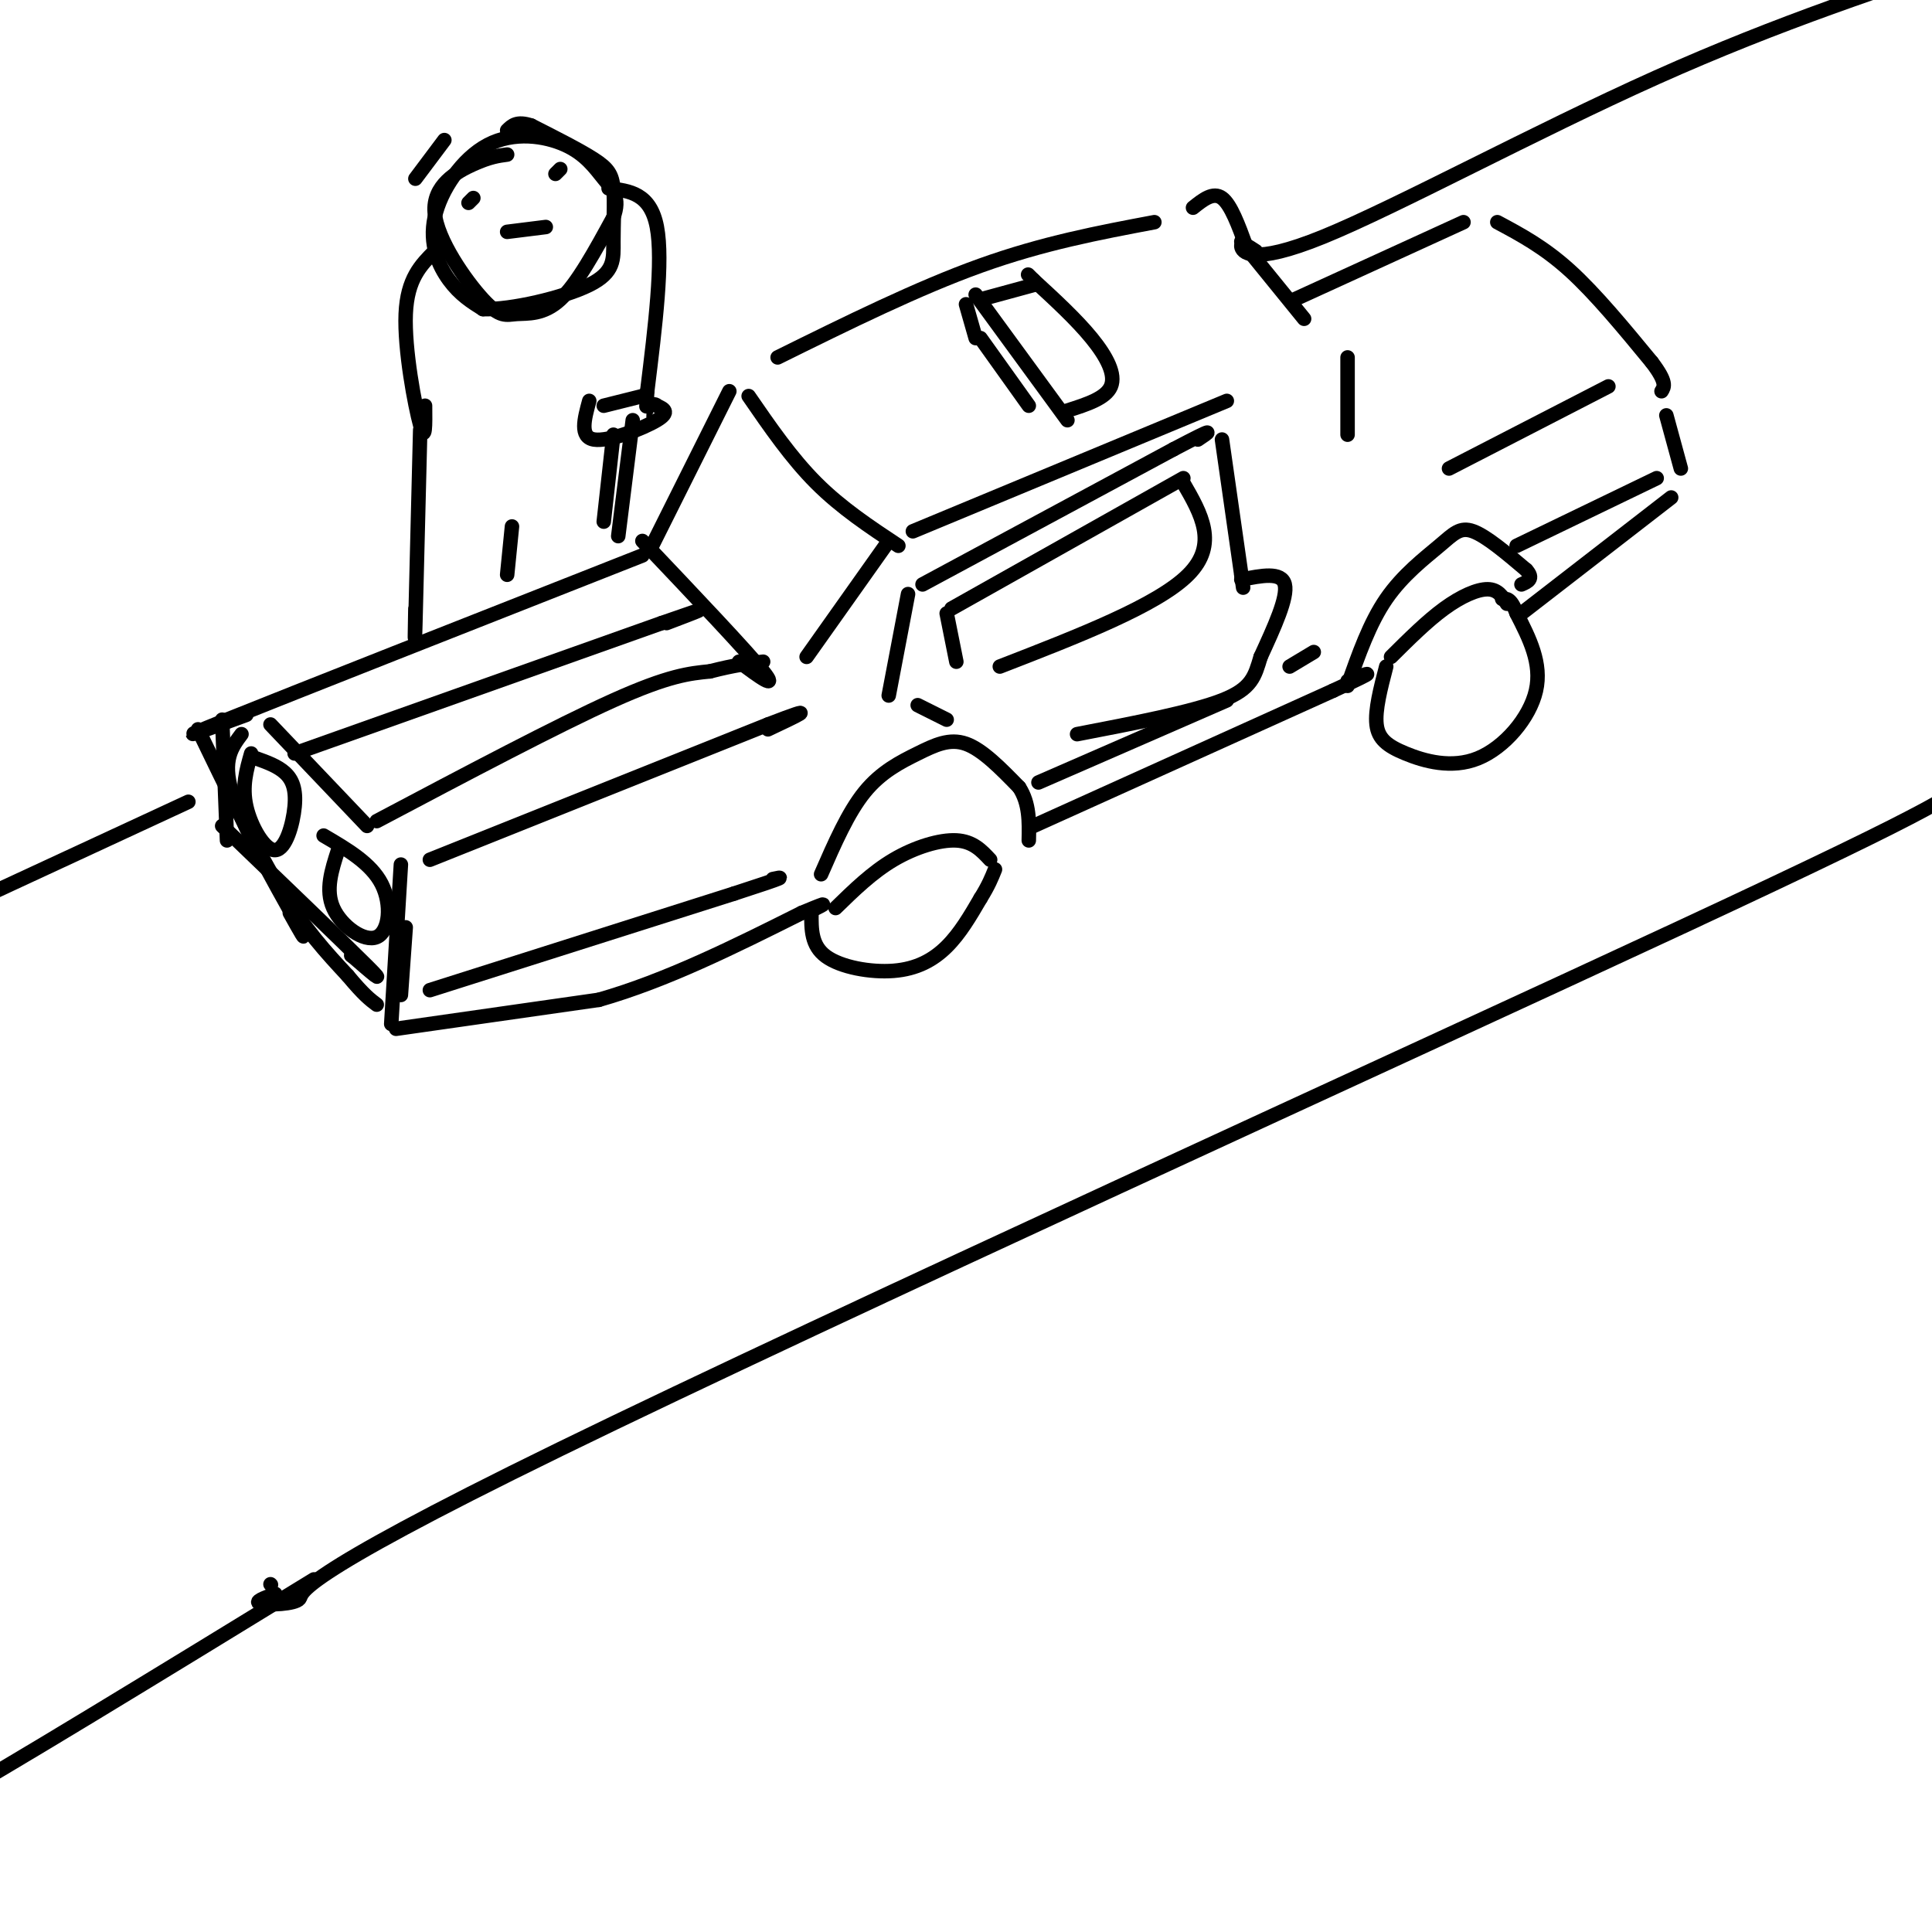 <svg viewBox='0 0 400 400' version='1.1' xmlns='http://www.w3.org/2000/svg' xmlns:xlink='http://www.w3.org/1999/xlink'><g fill='none' stroke='rgb(0,0,0)' stroke-width='3' stroke-linecap='round' stroke-linejoin='round'><path d='M155,82c4.417,6.417 8.833,12.833 14,18c5.167,5.167 11.083,9.083 17,13'/><path d='M189,110c0.000,0.000 65.000,-27.000 65,-27'/><path d='M161,74c14.500,-7.167 29.000,-14.333 42,-19c13.000,-4.667 24.500,-6.833 36,-9'/><path d='M247,43c2.083,-1.667 4.167,-3.333 6,-2c1.833,1.333 3.417,5.667 5,10'/><path d='M202,61c0.000,0.000 19.000,26.000 19,26'/><path d='M221,85c3.978,-1.267 7.956,-2.533 9,-5c1.044,-2.467 -0.844,-6.133 -4,-10c-3.156,-3.867 -7.578,-7.933 -12,-12'/><path d='M214,58c-2.000,-2.000 -1.000,-1.000 0,0'/><path d='M214,59c0.000,0.000 -11.000,3.000 -11,3'/><path d='M200,63c0.000,0.000 2.000,7.000 2,7'/><path d='M203,70c0.000,0.000 10.000,14.000 10,14'/><path d='M151,81c0.000,0.000 -16.000,32.000 -16,32'/><path d='M184,112c0.000,0.000 -17.000,24.000 -17,24'/><path d='M133,112c10.833,11.417 21.667,22.833 25,27c3.333,4.167 -0.833,1.083 -5,-2'/><path d='M133,115c-36.167,14.250 -72.333,28.500 -86,34c-13.667,5.500 -4.833,2.250 4,-1'/><path d='M50,152c-2.000,2.667 -4.000,5.333 -2,12c2.000,6.667 8.000,17.333 14,28'/><path d='M62,192c2.000,4.167 0.000,0.583 -2,-3'/><path d='M41,151c5.917,12.250 11.833,24.500 17,33c5.167,8.500 9.583,13.250 14,18'/><path d='M72,202c3.333,4.000 4.667,5.000 6,6'/><path d='M82,213c0.000,0.000 42.000,-6.000 42,-6'/><path d='M124,207c14.000,-4.000 28.000,-11.000 42,-18'/><path d='M166,189c7.167,-3.000 4.083,-1.500 1,0'/><path d='M170,181c2.792,-6.393 5.583,-12.786 9,-17c3.417,-4.214 7.458,-6.250 11,-8c3.542,-1.750 6.583,-3.214 10,-2c3.417,1.214 7.208,5.107 11,9'/><path d='M211,163c2.167,3.333 2.083,7.167 2,11'/><path d='M173,188c3.778,-3.689 7.556,-7.378 12,-10c4.444,-2.622 9.556,-4.178 13,-4c3.444,0.178 5.222,2.089 7,4'/><path d='M168,189c-0.030,3.375 -0.060,6.750 3,9c3.060,2.250 9.208,3.375 14,3c4.792,-0.375 8.226,-2.250 11,-5c2.774,-2.750 4.887,-6.375 7,-10'/><path d='M203,186c1.667,-2.667 2.333,-4.333 3,-6'/><path d='M214,171c0.000,0.000 62.000,-28.000 62,-28'/><path d='M276,143c10.833,-5.000 6.917,-3.500 3,-2'/><path d='M257,50c0.000,0.000 13.000,16.000 13,16'/><path d='M268,62c0.000,0.000 35.000,-16.000 35,-16'/><path d='M310,46c4.833,2.583 9.667,5.167 15,10c5.333,4.833 11.167,11.917 17,19'/><path d='M342,75c3.167,4.167 2.583,5.083 2,6'/><path d='M279,142c2.280,-6.500 4.560,-13.000 8,-18c3.440,-5.000 8.042,-8.500 11,-11c2.958,-2.500 4.274,-4.000 7,-3c2.726,1.000 6.863,4.500 11,8'/><path d='M316,118c1.667,1.833 0.333,2.417 -1,3'/><path d='M288,136c3.733,-3.711 7.467,-7.422 11,-10c3.533,-2.578 6.867,-4.022 9,-4c2.133,0.022 3.067,1.511 4,3'/><path d='M287,138c-1.172,4.509 -2.344,9.018 -2,12c0.344,2.982 2.206,4.439 6,6c3.794,1.561 9.522,3.228 15,1c5.478,-2.228 10.708,-8.351 12,-14c1.292,-5.649 -1.354,-10.825 -4,-16'/><path d='M314,127c-1.167,-3.167 -2.083,-3.083 -3,-3'/><path d='M315,127c0.000,0.000 31.000,-24.000 31,-24'/><path d='M345,86c0.000,0.000 3.000,11.000 3,11'/><path d='M279,74c0.000,0.000 0.000,16.000 0,16'/><path d='M333,80c0.000,0.000 -33.000,17.000 -33,17'/><path d='M84,192c0.000,0.000 -1.000,14.000 -1,14'/><path d='M56,150c0.000,0.000 20.000,21.000 20,21'/><path d='M89,178c0.000,0.000 70.000,-28.000 70,-28'/><path d='M159,150c11.667,-4.500 5.833,-1.750 0,1'/><path d='M184,144c0.000,0.000 4.000,-21.000 4,-21'/><path d='M191,121c0.000,0.000 52.000,-28.000 52,-28'/><path d='M243,93c9.500,-5.000 7.250,-3.500 5,-2'/><path d='M253,91c0.000,0.000 4.000,28.000 4,28'/><path d='M257,119c0.667,4.667 0.333,2.333 0,0'/><path d='M257,120c4.167,-0.833 8.333,-1.667 9,1c0.667,2.667 -2.167,8.833 -5,15'/><path d='M261,136c-1.222,4.022 -1.778,6.578 -8,9c-6.222,2.422 -18.111,4.711 -30,7'/><path d='M190,146c0.000,0.000 6.000,3.000 6,3'/><path d='M196,127c0.000,0.000 2.000,10.000 2,10'/><path d='M197,126c0.000,0.000 48.000,-27.000 48,-27'/><path d='M245,100c3.667,6.333 7.333,12.667 1,19c-6.333,6.333 -22.667,12.667 -39,19'/><path d='M61,156c0.000,0.000 76.000,-27.000 76,-27'/><path d='M137,129c12.833,-4.500 6.917,-2.250 1,0'/><path d='M78,170c18.750,-9.917 37.500,-19.833 49,-25c11.500,-5.167 15.750,-5.583 20,-6'/><path d='M147,139c5.167,-1.333 8.083,-1.667 11,-2'/><path d='M83,179c0.000,0.000 -2.000,33.000 -2,33'/><path d='M46,149c0.000,0.000 1.000,25.000 1,25'/><path d='M46,171c12.750,12.250 25.500,24.500 30,29c4.500,4.500 0.750,1.250 -3,-2'/><path d='M73,198c-0.500,-0.333 -0.250,-0.167 0,0'/><path d='M70,176c-1.339,4.125 -2.679,8.250 -1,12c1.679,3.750 6.375,7.125 9,6c2.625,-1.125 3.179,-6.750 1,-11c-2.179,-4.250 -7.089,-7.125 -12,-10'/><path d='M52,156c-0.974,3.408 -1.949,6.817 -1,11c0.949,4.183 3.821,9.142 6,9c2.179,-0.142 3.663,-5.384 4,-9c0.337,-3.616 -0.475,-5.604 -2,-7c-1.525,-1.396 -3.762,-2.198 -6,-3'/><path d='M89,205c0.000,0.000 63.000,-20.000 63,-20'/><path d='M152,185c11.833,-3.833 9.917,-3.417 8,-3'/><path d='M215,162c0.000,0.000 39.000,-17.000 39,-17'/><path d='M267,138c0.000,0.000 5.000,-3.000 5,-3'/><path d='M314,113c0.000,0.000 29.000,-14.000 29,-14'/><path d='M105,32c-1.791,0.235 -3.583,0.471 -7,2c-3.417,1.529 -8.460,4.352 -8,10c0.460,5.648 6.422,14.122 10,18c3.578,3.878 4.771,3.159 7,3c2.229,-0.159 5.494,0.240 9,-3c3.506,-3.240 7.253,-10.120 11,-17'/><path d='M127,45c1.524,-4.069 -0.167,-5.741 -2,-8c-1.833,-2.259 -3.809,-5.105 -8,-7c-4.191,-1.895 -10.598,-2.838 -16,0c-5.402,2.838 -9.801,9.456 -11,15c-1.199,5.544 0.800,10.012 3,13c2.200,2.988 4.600,4.494 7,6'/><path d='M100,64c5.768,0.183 16.689,-2.360 22,-5c5.311,-2.640 5.011,-5.378 5,-9c-0.011,-3.622 0.266,-8.129 0,-11c-0.266,-2.871 -1.076,-4.106 -4,-6c-2.924,-1.894 -7.962,-4.447 -13,-7'/><path d='M110,26c-3.000,-1.000 -4.000,0.000 -5,1'/><path d='M97,42c0.000,0.000 1.000,-1.000 1,-1'/><path d='M116,35c0.000,0.000 -1.000,1.000 -1,1'/><path d='M105,48c0.000,0.000 8.000,-1.000 8,-1'/><path d='M90,52c-2.844,2.844 -5.689,5.689 -6,13c-0.311,7.311 1.911,19.089 3,23c1.089,3.911 1.044,-0.044 1,-4'/><path d='M126,39c4.333,0.500 8.667,1.000 10,8c1.333,7.000 -0.333,20.500 -2,34'/><path d='M134,81c-0.333,6.000 -0.167,4.000 0,2'/><path d='M125,84c0.000,0.000 8.000,-2.000 8,-2'/><path d='M122,83c-1.022,3.756 -2.044,7.511 1,8c3.044,0.489 10.156,-2.289 13,-4c2.844,-1.711 1.422,-2.356 0,-3'/><path d='M136,84c-0.333,-0.500 -1.167,-0.250 -2,0'/><path d='M127,90c0.000,0.000 -2.000,18.000 -2,18'/><path d='M131,87c0.000,0.000 -3.000,24.000 -3,24'/><path d='M87,89c-0.417,16.917 -0.833,33.833 -1,40c-0.167,6.167 -0.083,1.583 0,-3'/><path d='M106,109c0.000,0.000 -1.000,10.000 -1,10'/><path d='M57,330c-2.301,0.836 -4.602,1.672 -3,2c1.602,0.328 7.106,0.149 8,-1c0.894,-1.149 -2.822,-3.267 54,-31c56.822,-27.733 174.183,-81.082 232,-108c57.817,-26.918 56.091,-27.405 62,-32c5.909,-4.595 19.455,-13.297 33,-22'/><path d='M260,52c-1.554,-1.024 -3.107,-2.048 -3,-1c0.107,1.048 1.875,4.167 17,-2c15.125,-6.167 43.607,-21.619 69,-33c25.393,-11.381 47.696,-18.690 70,-26'/><path d='M39,166c0.000,0.000 -41.000,19.000 -41,19'/><path d='M56,328c0.000,0.000 0.100,0.100 0.1,0.1'/><path d='M65,327c-32.250,19.750 -64.500,39.500 -78,47c-13.500,7.500 -8.250,2.750 -3,-2'/><path d='M86,37c0.000,0.000 6.000,-8.000 6,-8'/></g>
</svg>